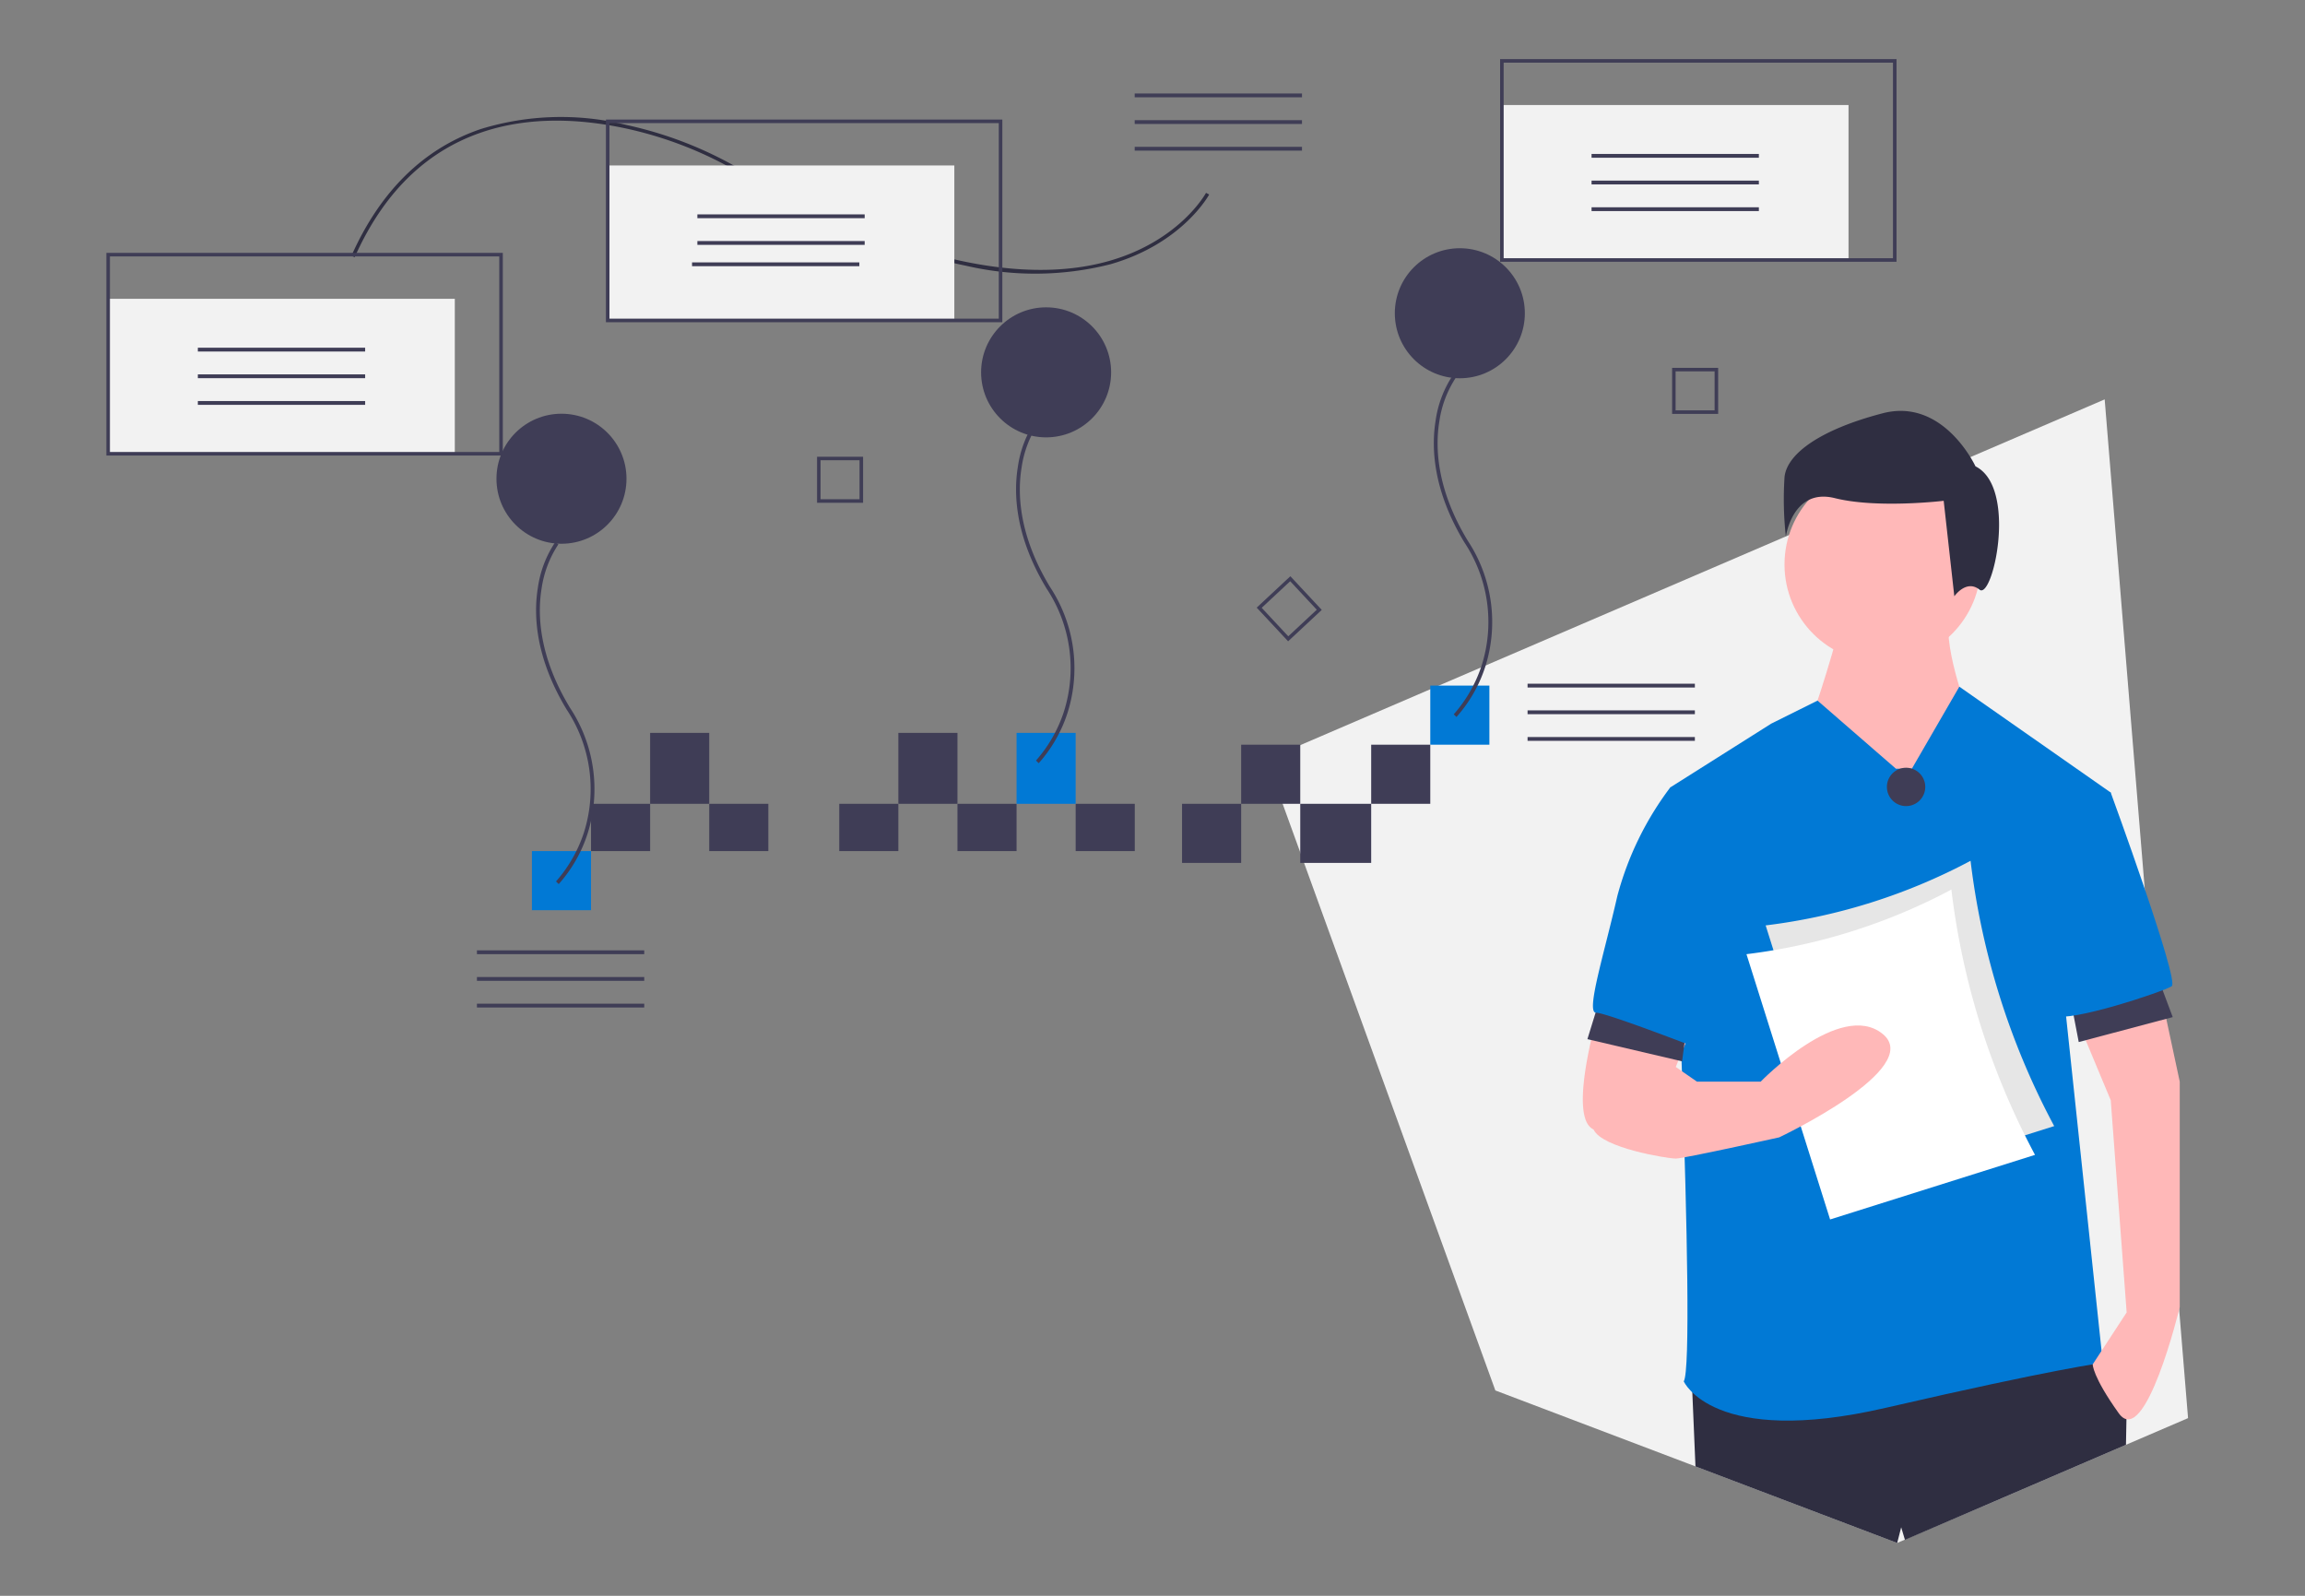 <svg xmlns="http://www.w3.org/2000/svg" width="195" height="135" viewBox="0 0 195 135">
  <rect x="0" y="0" width="195" height="135" fill="#808080" stroke="none"/>
  <g id="canada-research" transform="translate(-981 -1705)">
    <rect id="Rectangle_3209" data-name="Rectangle 3209" width="195" height="135" transform="translate(981 1705)" fill="none"/>
    <g id="Group_36020" data-name="Group 36020" transform="translate(990 1710)">
      <path id="Path_36468" data-name="Path 36468" d="M723.558,191.421l-70.9,30.473,10.216,28.173,7.3,20.132,1.836,5.063,16.338,6.2.591.224,17.066,6.475,8.192-3.5,11.161-4.8,5.253-2.258Z" transform="translate(-554.505 -162.633)" fill="#f2f2f2"/>
      <path id="Path_36469" data-name="Path 36469" d="M928.556,731.054l-.015.73-.041,2.17-11.161,4.8-7.537,3.239-.318-1.063-.338,1.327-17.066-6.475-.265-6.251v0l-.058-1.389,33.433-2.244.656,1,.13.2Z" transform="translate(-757.646 -616.725)" fill="#2f2e41"/>
      <path id="Path_36470" data-name="Path 36470" d="M974.429,347.445s-2.244,8.078-2.693,8.078S976,361.806,976,361.806l6.956,3.814,2.468-10.321s-2.244-5.609-1.8-8.526Z" transform="translate(-827.75 -299.532)" fill="#ffb8b8"/>
      <circle id="Ellipse_894" data-name="Ellipse 894" cx="8.302" cy="8.302" r="8.302" transform="translate(141.967 34.451)" fill="#ffb8b8"/>
      <path id="Path_36471" data-name="Path 36471" d="M913.4,392.607l-6.633-5.761-3.912,1.946-8.526,5.385s2.244,48.466,1.122,50.261c0,0,2.468,5.609,17.053,2.244s18.4-3.814,18.4-3.814l-3.141-29.618,3.814-18.623-12.813-8.96-4.016,6.94Z" transform="translate(-762.007 -332.576)" fill="#0179d5"/>
      <path id="Path_36472" data-name="Path 36472" d="M846.846,557.138s-3.366,10.546-.9,11.668a7.721,7.721,0,0,0,4.488.673l3.814-9.2Z" transform="translate(-720.137 -478.26)" fill="#ffb8b8"/>
      <path id="Path_36473" data-name="Path 36473" d="M1125.6,545.2l2.019,9.424V573.7s-2.917,12.116-5.161,8.975-2.2-4.136-2.2-4.136l2.871-4.39-1.346-17.95-3.577-8.563Z" transform="translate(-952.216 -468.12)" fill="#ffb8b8"/>
      <path id="Path_36474" data-name="Path 36474" d="M974.2,235.24s-2.693-5.834-7.853-4.488-8.078,3.366-8.3,5.385a28.807,28.807,0,0,0,.112,5.048s.561-4.151,4.151-3.253,9.2.224,9.2.224l.9,8.078s1.01-1.458,2.132-.561S977.788,237.035,974.2,235.24Z" transform="translate(-816.077 -200.789)" fill="#2f2e41"/>
      <path id="Path_36475" data-name="Path 36475" d="M1104.095,514.781l.811,4.22,7.952-2.11L1111.4,513Z" transform="translate(-938.048 -435.846)" fill="#3f3d56"/>
      <path id="Path_36476" data-name="Path 36476" d="M834.382,523.987l-1.268,4.106,8.01,1.877.542-4.124Z" transform="translate(-707.821 -445.184)" fill="#3f3d56"/>
      <path id="Path_36477" data-name="Path 36477" d="M1106.543,442.257l5.161.449s5.834,15.931,5.161,16.38-8.751,3.141-9.873,2.468S1106.543,442.257,1106.543,442.257Z" transform="translate(-942.139 -380.657)" fill="#0179d5"/>
      <path id="Path_36478" data-name="Path 36478" d="M859.125,442.706l-1.8-.449a26.553,26.553,0,0,0-4.488,9.2c-1.122,4.936-2.693,9.873-1.8,9.873s8.975,3.141,8.975,3.141Z" transform="translate(-725.012 -380.657)" fill="#0179d5"/>
      <circle id="Ellipse_895" data-name="Ellipse 895" cx="1.623" cy="1.623" r="1.623" transform="translate(150.629 59.948)" fill="#3f3d56"/>
      <path id="Path_36479" data-name="Path 36479" d="M972.283,506.064l-17.335,5.465-7.075-22.443a49.685,49.685,0,0,0,17.335-5.465A63.587,63.587,0,0,0,972.283,506.064Z" transform="translate(-807.501 -415.799)" fill="#e6e6e6"/>
      <path id="Path_36480" data-name="Path 36480" d="M961.492,522.251l-17.335,5.465-7.075-22.443a49.685,49.685,0,0,0,17.335-5.465A63.587,63.587,0,0,0,961.492,522.251Z" transform="translate(-798.333 -429.552)" fill="#fff"/>
      <path id="Path_36481" data-name="Path 36481" d="M852.467,578.543s-2.693,4.936-2.019,6.507,6.283,2.468,6.956,2.468,8.751-1.795,8.751-1.795,12.341-5.834,8.751-8.751-10.321,4.039-10.321,4.039H859.2l-2.917-2.019Z" transform="translate(-724.636 -494.505)" fill="#ffb8b8"/>
      <rect id="Rectangle_3220" data-name="Rectangle 3220" width="29.326" height="13.109" transform="translate(0.15 20.278)" fill="#f2f2f2"/>
      <rect id="Rectangle_3221" data-name="Rectangle 3221" width="6" height="5" transform="translate(101 63)" fill="#3f3d56"/>
      <rect id="Rectangle_3222" data-name="Rectangle 3222" width="5" height="5" transform="translate(91 63)" fill="#3f3d56"/>
      <rect id="Rectangle_3223" data-name="Rectangle 3223" width="5" height="5" transform="translate(112 53)" fill="#0179d5"/>
      <rect id="Rectangle_3224" data-name="Rectangle 3224" width="5" height="5" transform="translate(107 58)" fill="#3f3d56"/>
      <rect id="Rectangle_3225" data-name="Rectangle 3225" width="5" height="5" transform="translate(96 58)" fill="#3f3d56"/>
      <rect id="Rectangle_3226" data-name="Rectangle 3226" width="5" height="5" transform="translate(36 67)" fill="#0179d5"/>
      <rect id="Rectangle_3227" data-name="Rectangle 3227" width="5" height="4" transform="translate(82 63)" fill="#3f3d56"/>
      <rect id="Rectangle_3228" data-name="Rectangle 3228" width="5" height="4" transform="translate(51 63)" fill="#3f3d56"/>
      <rect id="Rectangle_3229" data-name="Rectangle 3229" width="5" height="6" transform="translate(46 57)" fill="#3f3d56"/>
      <rect id="Rectangle_3230" data-name="Rectangle 3230" width="5" height="4" transform="translate(72 63)" fill="#3f3d56"/>
      <rect id="Rectangle_3231" data-name="Rectangle 3231" width="5" height="6" transform="translate(67 57)" fill="#3f3d56"/>
      <rect id="Rectangle_3232" data-name="Rectangle 3232" width="5" height="4" transform="translate(62 63)" fill="#3f3d56"/>
      <rect id="Rectangle_3233" data-name="Rectangle 3233" width="5" height="4" transform="translate(41 63)" fill="#3f3d56"/>
      <rect id="Rectangle_3234" data-name="Rectangle 3234" width="5" height="6" transform="translate(77 57)" fill="#0179d5"/>
      <path id="Path_36482" data-name="Path 36482" d="M664.234,329.053l-2.657-2.848,2.848-2.656,2.656,2.848ZM662,326.22l2.248,2.41,2.41-2.248-2.248-2.41Z" transform="translate(-564.262 -279.801)" fill="#3f3d56"/>
      <path id="Path_36483" data-name="Path 36483" d="M418.158,260.236h-3.895v-3.895h3.895Zm-3.6-.3h3.3v-3.3h-3.3Z" transform="translate(-354.142 -222.701)" fill="#3f3d56"/>
      <path id="Path_36484" data-name="Path 36484" d="M899.158,210.236h-3.895v-3.895h3.895Zm-3.6-.3h3.3v-3.3h-3.3Z" transform="translate(-762.804 -180.221)" fill="#3f3d56"/>
      <path id="Path_36485" data-name="Path 36485" d="M258.1,333.214l-.23-.225a11.758,11.758,0,0,0,2.358-4.126,12.167,12.167,0,0,0-1.458-10.419c-2.684-4.445-2.8-8.056-2.434-10.3a9.229,9.229,0,0,1,1.478-3.871l.256.2a9.1,9.1,0,0,0-1.42,3.747c-.358,2.189-.233,5.712,2.395,10.065a12.477,12.477,0,0,1,1.484,10.7A11.847,11.847,0,0,1,258.1,333.214Z" transform="translate(-219.833 -263.422)" fill="#3f3d56"/>
      <path id="Path_36486" data-name="Path 36486" d="M528.1,265.214l-.23-.225a11.758,11.758,0,0,0,2.358-4.126,12.167,12.167,0,0,0-1.458-10.419c-2.684-4.445-2.8-8.056-2.434-10.3a9.229,9.229,0,0,1,1.478-3.871l.256.2a9.1,9.1,0,0,0-1.42,3.747c-.358,2.189-.233,5.712,2.395,10.065a12.478,12.478,0,0,1,1.484,10.7A11.849,11.849,0,0,1,528.1,265.214Z" transform="translate(-449.227 -205.649)" fill="#3f3d56"/>
      <path id="Path_36487" data-name="Path 36487" d="M763.1,239.214l-.23-.225a11.758,11.758,0,0,0,2.358-4.126,12.167,12.167,0,0,0-1.458-10.419c-2.684-4.445-2.8-8.056-2.434-10.3a9.23,9.23,0,0,1,1.478-3.871l.256.2a9.1,9.1,0,0,0-1.42,3.747c-.358,2.189-.233,5.712,2.395,10.065a12.477,12.477,0,0,1,1.484,10.7A11.849,11.849,0,0,1,763.1,239.214Z" transform="translate(-648.885 -183.559)" fill="#3f3d56"/>
      <rect id="Rectangle_3235" data-name="Rectangle 3235" width="14.154" height="0.322" transform="translate(7.737 24.416)" fill="#3f3d56"/>
      <rect id="Rectangle_3236" data-name="Rectangle 3236" width="14.154" height="0.322" transform="translate(7.737 26.671)" fill="#3f3d56"/>
      <rect id="Rectangle_3237" data-name="Rectangle 3237" width="14.154" height="0.322" transform="translate(7.737 28.927)" fill="#3f3d56"/>
      <rect id="Rectangle_3238" data-name="Rectangle 3238" width="14.154" height="0.322" transform="translate(86.993 2.91)" fill="#3f3d56"/>
      <rect id="Rectangle_3239" data-name="Rectangle 3239" width="14.154" height="0.322" transform="translate(86.993 5.165)" fill="#3f3d56"/>
      <rect id="Rectangle_3240" data-name="Rectangle 3240" width="14.154" height="0.322" transform="translate(86.993 7.421)" fill="#3f3d56"/>
      <rect id="Rectangle_3241" data-name="Rectangle 3241" width="14.154" height="0.322" transform="translate(120.23 52.84)" fill="#3f3d56"/>
      <rect id="Rectangle_3242" data-name="Rectangle 3242" width="14.154" height="0.322" transform="translate(120.23 55.096)" fill="#3f3d56"/>
      <rect id="Rectangle_3243" data-name="Rectangle 3243" width="14.154" height="0.322" transform="translate(120.23 57.351)" fill="#3f3d56"/>
      <rect id="Rectangle_3244" data-name="Rectangle 3244" width="14.154" height="0.322" transform="translate(31.348 75.398)" fill="#3f3d56"/>
      <rect id="Rectangle_3245" data-name="Rectangle 3245" width="14.154" height="0.322" transform="translate(31.348 77.654)" fill="#3f3d56"/>
      <rect id="Rectangle_3246" data-name="Rectangle 3246" width="14.154" height="0.322" transform="translate(31.348 79.91)" fill="#3f3d56"/>
      <path id="Path_36488" data-name="Path 36488" d="M152.36,77.026c2.445-5.485,6.131-9.094,10.954-10.725a23.081,23.081,0,0,1,12.31-.34,32.919,32.919,0,0,1,9.618,3.736c15.924,9.242,25.768,9.324,31.223,7.765,5.981-1.709,8.17-5.718,8.191-5.758l.266.141c-.022.041-2.261,4.156-8.362,5.9a25.855,25.855,0,0,1-12.216.124c-5.711-1.152-12.188-3.815-19.252-7.915a32.621,32.621,0,0,0-9.53-3.7c-7.523-1.616-17.607-1.038-22.927,10.893Z" transform="translate(-131.627 -60.389)" fill="#2f2e41"/>
      <circle id="Ellipse_896" data-name="Ellipse 896" cx="5.5" cy="5.5" r="5.5" transform="translate(33 30)" fill="#3f3d56"/>
      <circle id="Ellipse_897" data-name="Ellipse 897" cx="5.5" cy="5.5" r="5.5" transform="translate(74 21)" fill="#3f3d56"/>
      <circle id="Ellipse_898" data-name="Ellipse 898" cx="5.5" cy="5.5" r="5.5" transform="translate(109 16)" fill="#3f3d56"/>
      <path id="Path_36489" data-name="Path 36489" d="M48.037,158.8H14.5V141.655H48.037ZM14.8,158.5H47.737V141.956H14.8Z" transform="translate(-14.5 -125.263)" fill="#3f3d56"/>
      <rect id="Rectangle_3247" data-name="Rectangle 3247" width="29.326" height="13.109" transform="translate(42.41 8.998)" fill="#f2f2f2"/>
      <rect id="Rectangle_3248" data-name="Rectangle 3248" width="14.154" height="0.322" transform="translate(49.997 13.136)" fill="#3f3d56"/>
      <rect id="Rectangle_3249" data-name="Rectangle 3249" width="14.154" height="0.322" transform="translate(49.997 15.392)" fill="#3f3d56"/>
      <rect id="Rectangle_3250" data-name="Rectangle 3250" width="14.154" height="0.322" transform="translate(49.546 17.197)" fill="#3f3d56"/>
      <path id="Path_36490" data-name="Path 36490" d="M329.037,83.8H295.5V66.655h33.537ZM295.8,83.5h32.936V66.956H295.8Z" transform="translate(-253.24 -61.542)" fill="#3f3d56"/>
      <rect id="Rectangle_3251" data-name="Rectangle 3251" width="29.326" height="13.109" transform="translate(118.057 3.885)" fill="#f2f2f2"/>
      <rect id="Rectangle_3252" data-name="Rectangle 3252" width="14.154" height="0.322" transform="translate(125.644 8.023)" fill="#3f3d56"/>
      <rect id="Rectangle_3253" data-name="Rectangle 3253" width="14.154" height="0.322" transform="translate(125.644 10.279)" fill="#3f3d56"/>
      <rect id="Rectangle_3254" data-name="Rectangle 3254" width="14.154" height="0.322" transform="translate(125.644 12.535)" fill="#3f3d56"/>
      <path id="Path_36491" data-name="Path 36491" d="M832.037,49.8H798.5V32.655h33.537ZM798.8,49.5h32.936V32.956H798.8Z" transform="translate(-680.593 -32.655)" fill="#3f3d56"/>
    </g>
  </g>
</svg>
